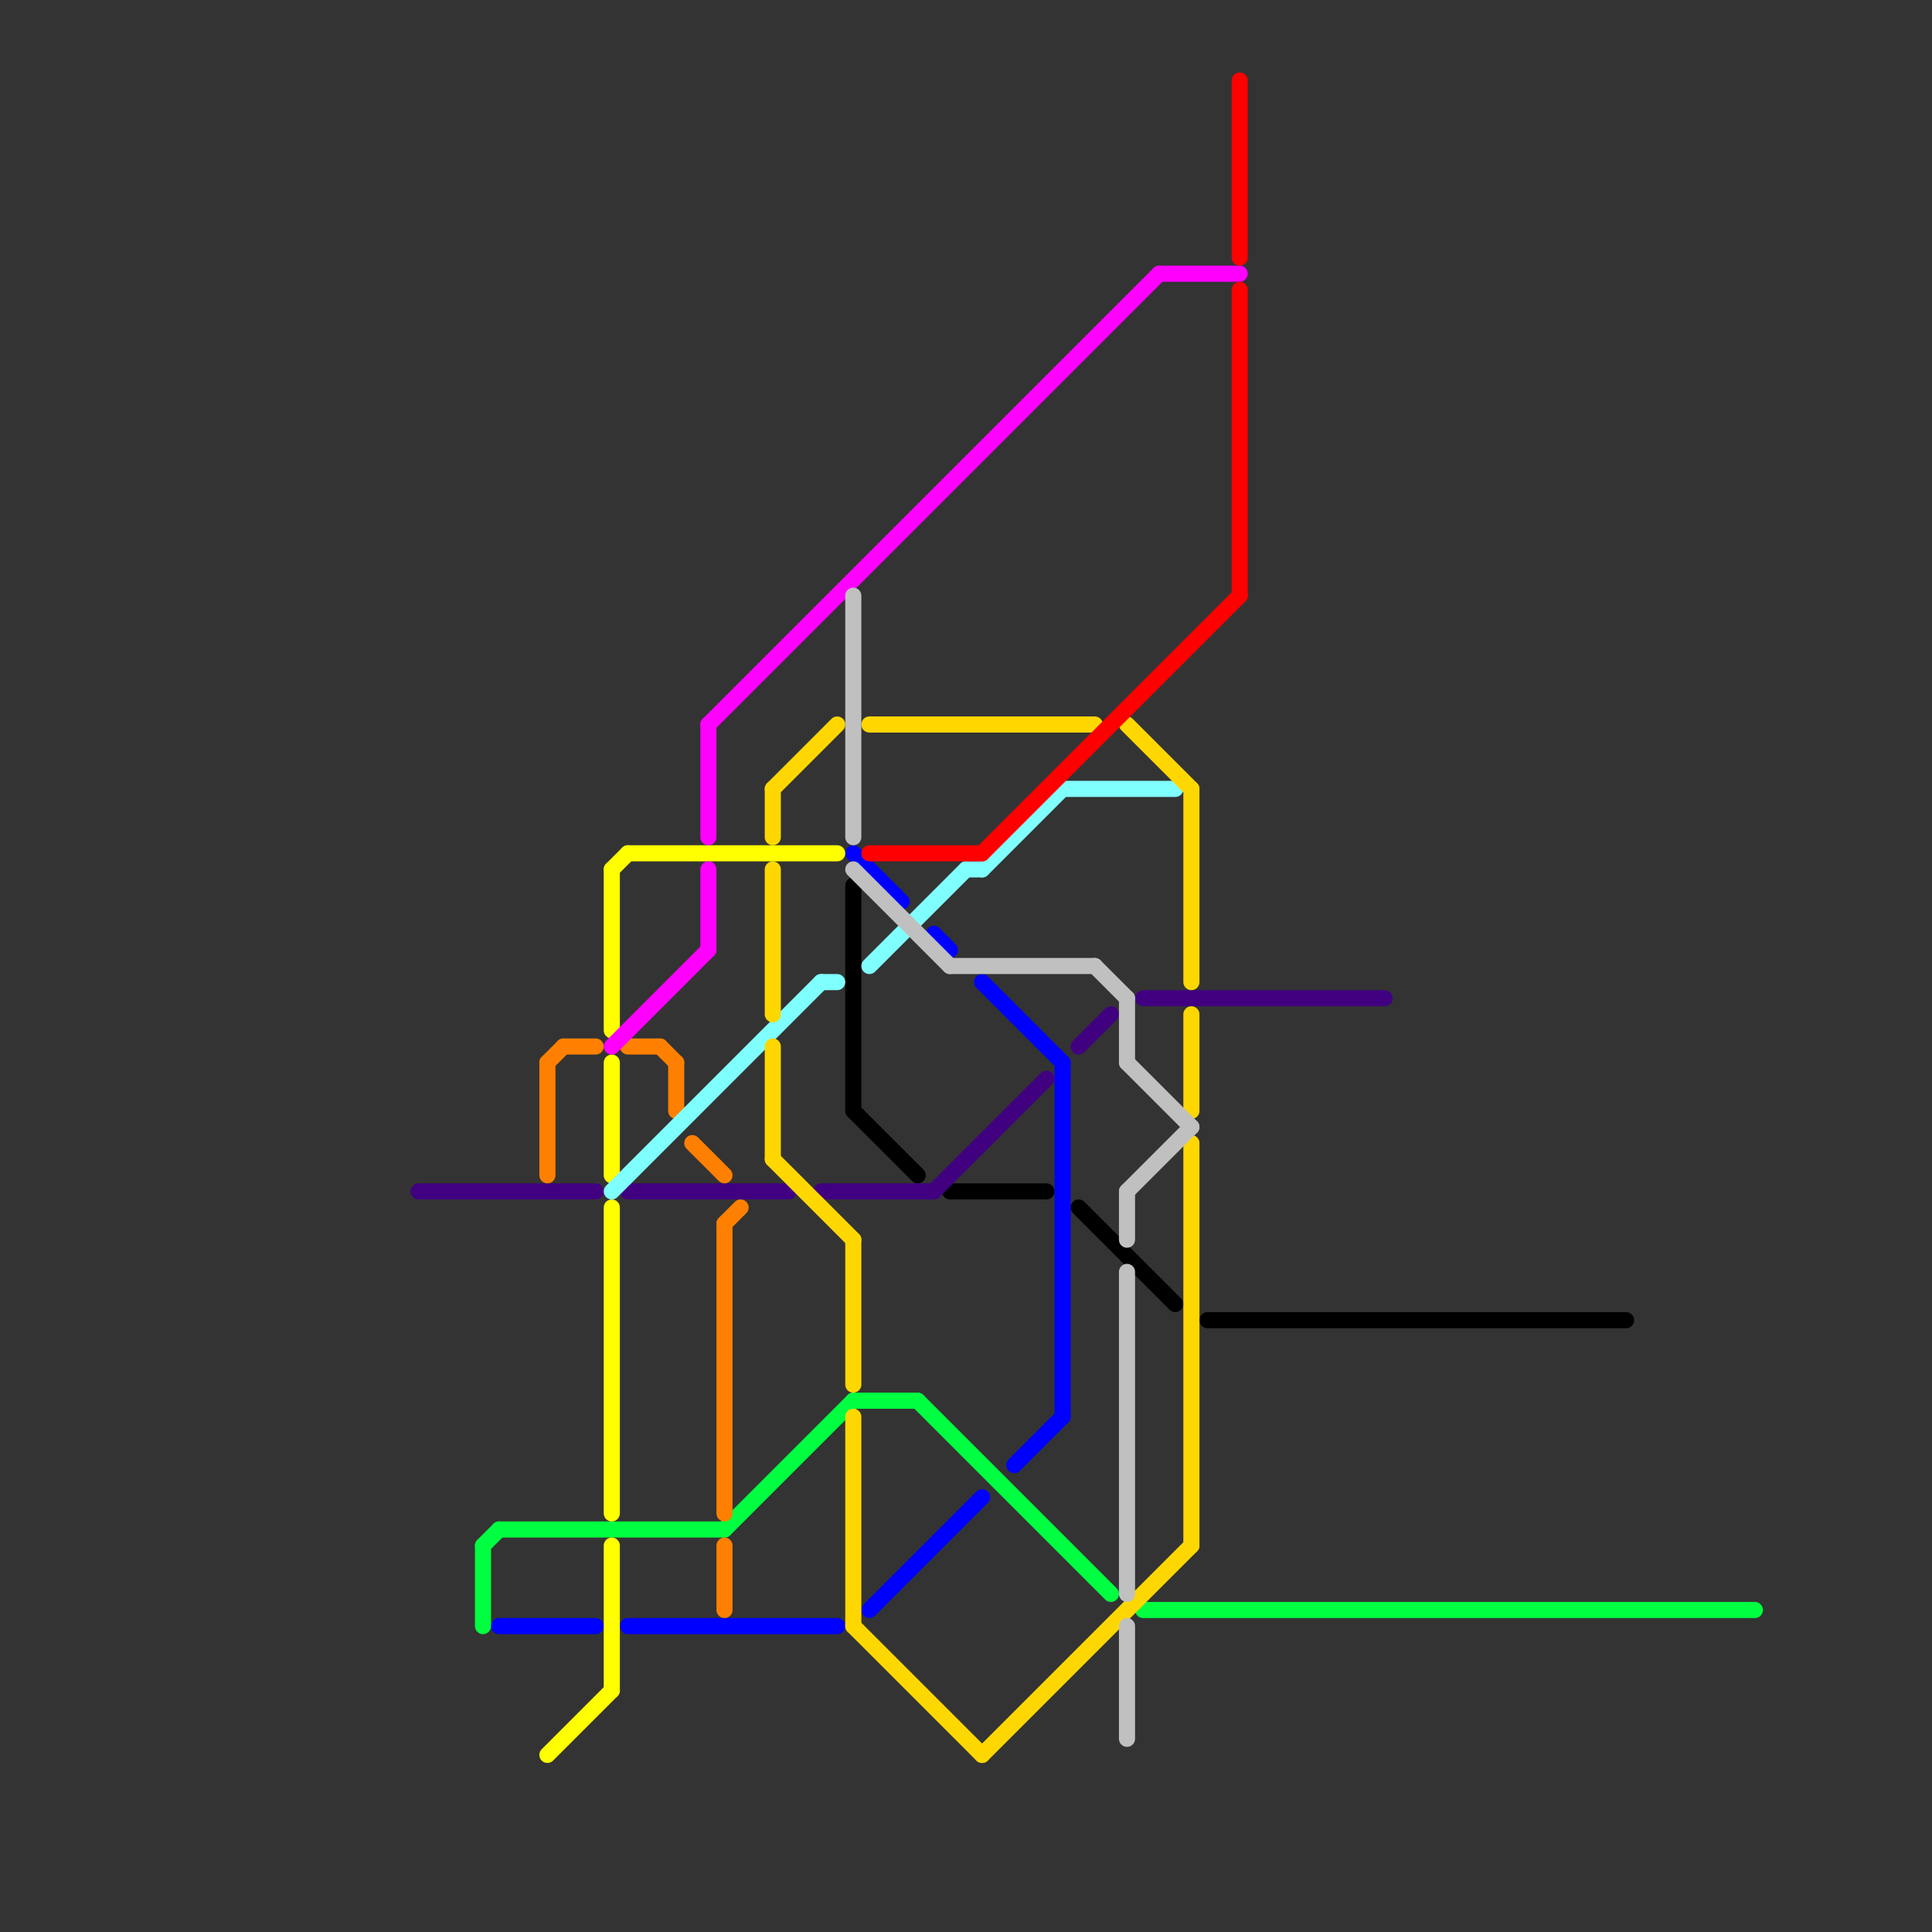 
<svg version="1.1" xmlns="http://www.w3.org/2000/svg" viewBox="0 0 120 120">
<rect x="0" y="0" width="120" height="120" fill="#333333" stroke="none"/>
<style>text { font: 1px Helvetica; font-weight: 600; white-space: pre; dominant-baseline: central; } line { stroke-width: 1; fill: none; stroke-linecap: round; stroke-linejoin: round; } .c0 { stroke: #00ff40 } .c1 { stroke: #000000 } .c2 { stroke: #400080 } .c3 { stroke: #0000ff } .c4 { stroke: #ffff00 } .c5 { stroke: #ff8000 } .c6 { stroke: #ff00ff } .c7 { stroke: #80ffff } .c8 { stroke: #ffd700 } .c9 { stroke: #c0c0c0 } .c10 { stroke: #ff0000 }</style><defs><g id="wm-xf"><circle r="1.2" fill="#000"/><circle r="0.9" fill="#fff"/><circle r="0.6" fill="#000"/><circle r="0.3" fill="#fff"/></g><g id="wm"><circle r="0.6" fill="#000"/><circle r="0.3" fill="#fff"/></g></defs><line class="c0" x1="71" y1="100" x2="109" y2="100"/><line class="c0" x1="31" y1="95" x2="45" y2="95"/><line class="c0" x1="30" y1="96" x2="30" y2="101"/><line class="c0" x1="53" y1="87" x2="57" y2="87"/><line class="c0" x1="57" y1="87" x2="69" y2="99"/><line class="c0" x1="45" y1="95" x2="53" y2="87"/><line class="c0" x1="30" y1="96" x2="31" y2="95"/><line class="c1" x1="53" y1="69" x2="57" y2="73"/><line class="c1" x1="59" y1="74" x2="65" y2="74"/><line class="c1" x1="75" y1="82" x2="101" y2="82"/><line class="c1" x1="67" y1="75" x2="73" y2="81"/><line class="c1" x1="53" y1="55" x2="53" y2="69"/><line class="c2" x1="39" y1="74" x2="49" y2="74"/><line class="c2" x1="58" y1="74" x2="65" y2="67"/><line class="c2" x1="71" y1="62" x2="86" y2="62"/><line class="c2" x1="26" y1="74" x2="37" y2="74"/><line class="c2" x1="67" y1="65" x2="69" y2="63"/><line class="c2" x1="51" y1="74" x2="58" y2="74"/><line class="c3" x1="54" y1="100" x2="61" y2="93"/><line class="c3" x1="31" y1="101" x2="37" y2="101"/><line class="c3" x1="63" y1="91" x2="66" y2="88"/><line class="c3" x1="39" y1="101" x2="52" y2="101"/><line class="c3" x1="53" y1="53" x2="56" y2="56"/><line class="c3" x1="66" y1="66" x2="66" y2="88"/><line class="c3" x1="58" y1="58" x2="59" y2="59"/><line class="c3" x1="61" y1="61" x2="66" y2="66"/><line class="c4" x1="38" y1="75" x2="38" y2="94"/><line class="c4" x1="34" y1="109" x2="38" y2="105"/><line class="c4" x1="39" y1="53" x2="52" y2="53"/><line class="c4" x1="38" y1="66" x2="38" y2="73"/><line class="c4" x1="38" y1="96" x2="38" y2="105"/><line class="c4" x1="38" y1="54" x2="38" y2="64"/><line class="c4" x1="38" y1="54" x2="39" y2="53"/><line class="c5" x1="35" y1="65" x2="37" y2="65"/><line class="c5" x1="34" y1="66" x2="35" y2="65"/><line class="c5" x1="45" y1="76" x2="45" y2="94"/><line class="c5" x1="34" y1="66" x2="34" y2="73"/><line class="c5" x1="45" y1="76" x2="46" y2="75"/><line class="c5" x1="39" y1="65" x2="41" y2="65"/><line class="c5" x1="41" y1="65" x2="42" y2="66"/><line class="c5" x1="42" y1="66" x2="42" y2="69"/><line class="c5" x1="43" y1="71" x2="45" y2="73"/><line class="c5" x1="45" y1="96" x2="45" y2="100"/><line class="c6" x1="44" y1="45" x2="72" y2="17"/><line class="c6" x1="38" y1="65" x2="44" y2="59"/><line class="c6" x1="44" y1="54" x2="44" y2="59"/><line class="c6" x1="72" y1="17" x2="77" y2="17"/><line class="c6" x1="44" y1="45" x2="44" y2="52"/><line class="c7" x1="61" y1="54" x2="66" y2="49"/><line class="c7" x1="54" y1="60" x2="60" y2="54"/><line class="c7" x1="66" y1="49" x2="73" y2="49"/><line class="c7" x1="51" y1="61" x2="52" y2="61"/><line class="c7" x1="60" y1="54" x2="61" y2="54"/><line class="c7" x1="38" y1="74" x2="51" y2="61"/><line class="c8" x1="61" y1="109" x2="74" y2="96"/><line class="c8" x1="70" y1="45" x2="74" y2="49"/><line class="c8" x1="53" y1="77" x2="53" y2="86"/><line class="c8" x1="48" y1="49" x2="48" y2="52"/><line class="c8" x1="48" y1="65" x2="48" y2="72"/><line class="c8" x1="74" y1="49" x2="74" y2="61"/><line class="c8" x1="74" y1="63" x2="74" y2="69"/><line class="c8" x1="74" y1="71" x2="74" y2="96"/><line class="c8" x1="48" y1="49" x2="52" y2="45"/><line class="c8" x1="53" y1="101" x2="61" y2="109"/><line class="c8" x1="54" y1="45" x2="68" y2="45"/><line class="c8" x1="48" y1="72" x2="53" y2="77"/><line class="c8" x1="53" y1="88" x2="53" y2="101"/><line class="c8" x1="48" y1="54" x2="48" y2="63"/><line class="c9" x1="70" y1="66" x2="74" y2="70"/><line class="c9" x1="70" y1="79" x2="70" y2="99"/><line class="c9" x1="70" y1="62" x2="70" y2="66"/><line class="c9" x1="53" y1="54" x2="59" y2="60"/><line class="c9" x1="70" y1="101" x2="70" y2="108"/><line class="c9" x1="59" y1="60" x2="68" y2="60"/><line class="c9" x1="70" y1="74" x2="70" y2="77"/><line class="c9" x1="70" y1="74" x2="74" y2="70"/><line class="c9" x1="68" y1="60" x2="70" y2="62"/><line class="c9" x1="53" y1="37" x2="53" y2="52"/><line class="c10" x1="61" y1="53" x2="77" y2="37"/><line class="c10" x1="77" y1="5" x2="77" y2="16"/><line class="c10" x1="54" y1="53" x2="61" y2="53"/><line class="c10" x1="77" y1="18" x2="77" y2="37"/>
</svg>
